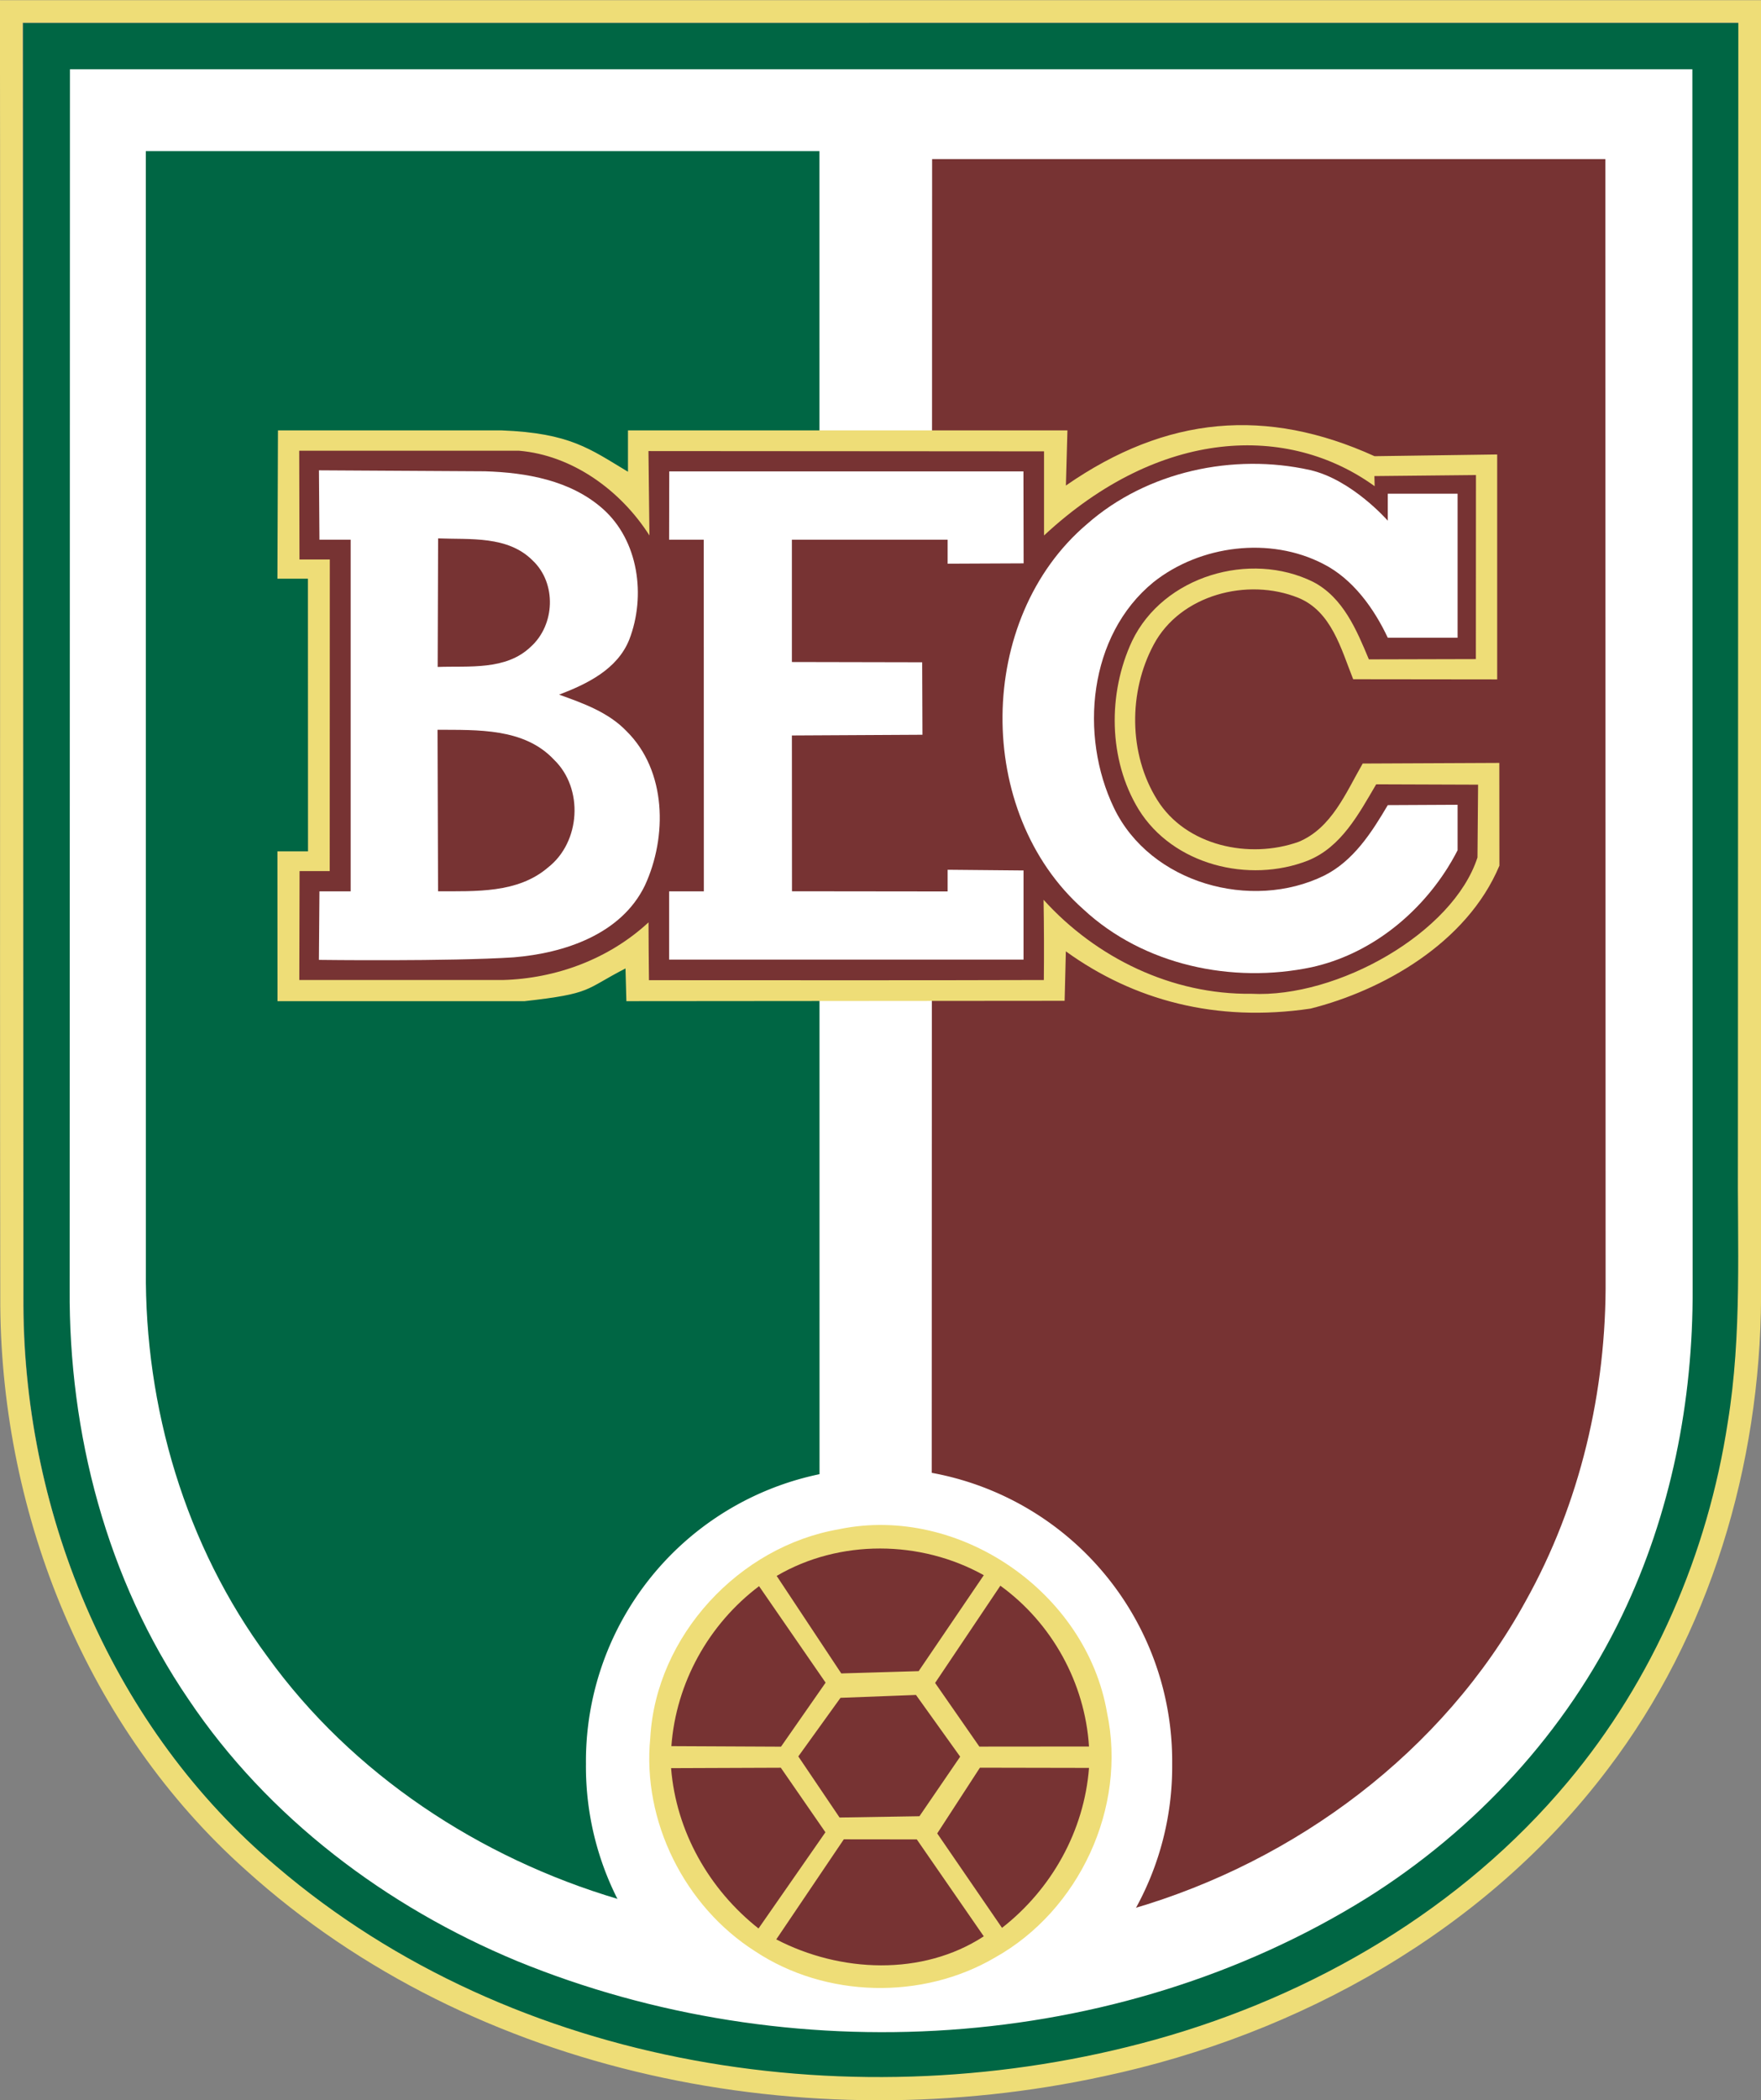 ﻿<svg xmlns="http://www.w3.org/2000/svg" width="251.67" height="300" viewBox="0 0 251.671 300"><rect x="0" y="0" width="251.671" height="300" fill="#808080" stroke="none"/><title>Blumenau Esporte Clube</title><path fill="#FFF" d="M9.663,8.45h233.7l0.038,175.4c0.089,16.152-3.137,32.419-10.158,47.01-8.026,16.736-21.119,30.858-36.828,40.691-36.143,22.42-83.194,25.047-122.33,9.033-18.841-7.81-35.884-20.61-47.326-37.64-11.785-17.24-17.272-38.31-17.119-59.07l0.037-175.42"/><g transform="matrix(1.26,0,0,1.26,162.012,-44.276)"><path fill="#733" d="m-22.857,53.176h76.36l0.029,126.96c0.101,12.7-2.879,25.48-9.1,36.59-9.35,17.03-26.01,29.42-44.55,34.82l-22.79-28.2,0.051-170.17z"/></g><path fill="#064" d="m20.832,21.588h96.279l0.012,217.27-28.818,32.42c-19.773-5.87-37.947-17.8-50.077-34.61-11.739-15.85-17.57-35.65-17.381-55.29l-0.008-159.78z"/><path fill="#733" stroke="#FFF" stroke-width="11.24" d="m161.9,251.99a36.272,36.272,0,1,1,-72.54,0,36.272,36.272,0,1,1,72.54,0z"/><g transform="matrix(1.26,0,0,1.26,-29.075,-30.112)"><path fill="#064" d="m25.684,26.506h194.64l-0.04,128.5c-0.07,10.08,0.481,20.241-1.149,30.231-2.27,14.88-8.45,29.22-18.15,40.78-12,14.37-28.84,24.22-46.77,29.22-33.73,9.379-72.73,3.43-99.74-19.641-18.48-15.56-28.6-39.64-28.72-63.61l-0.056-145.48m5.31,5.25-0.03,138.25c-0.12,16.36,4.2,32.97,13.48,46.561,9.01,13.42,22.43,23.51,37.27,29.669,30.82,12.62,67.87,10.551,96.33-7.12,12.37-7.75,22.68-18.879,28.999-32.07,5.531-11.5,8.07-24.32,8.001-37.05l-0.03-138.24h-184.02z"/></g><g fill="#ED7" transform="matrix(1,0,0,1,0.02,0.016)"><path d="m119.92,218.43c17.144-3.539,35.321,9.02,38.269,26.213,2.871,13.555-3.969,28.254-16.01,34.981-10.393,6.097-24.212,5.769-34.264-0.882-10.077-6.399-16.187-18.58-15.002-30.496,0.806-14.57,12.712-27.38,27.002-29.81m-8.94,6.67,9.233,13.932,11.06-0.327,9.31-13.705c-9.03-5.04-20.63-5.16-29.6,0.1m-15.052,24.32,15.67,0.075,6.374-9.146-9.51-13.781c-7.22,5.44-11.864,13.83-12.532,22.85m47.012-22.91-9.321,13.881,6.323,9.096,15.67-0.014c-0.58-9.1-5.3-17.64-12.67-22.97m-22.84,16.01-6.034,8.377,5.896,8.729,11.416-0.185,5.82-8.508-6.314-8.817-10.8,0.41m-24.2,10.05c0.718,9.032,5.429,17.319,12.496,22.901l9.561-13.744-6.374-9.221-15.686,0.06m44.136-0.06-6.098,9.385,9.259,13.491c7.092-5.53,11.74-13.844,12.433-22.851l-15.59-0.03m-29.1,24.53c9.107,4.736,20.86,5.291,29.651-0.44l-9.572-13.845-10.431-0.012-9.65,14.29z"/><path d="m0.005,0.007h251.67c-0.038,61.773,0,123.53-0.013,185.3-0.126,23.996-7.306,48.232-21.918,67.417-17.383,23.014-44.025,37.903-71.964,43.85-42.35,9.22-89.987,0.06-122.64-29.42-22.674-20.22-34.868-50.49-35.12-80.6-0.088-62.19,0.038-124.38-0.05-186.58m3.25,3.25,0.088,183.25c0.151,30.194,12.899,60.526,36.177,80.127,34.023,29.06,83.15,36.555,125.64,24.739,22.587-6.298,43.799-18.705,58.914-36.807,12.22-14.563,20.004-32.625,22.863-51.369,2.054-12.584,1.361-25.382,1.449-38.078l0.06-161.87-245.18,0.01z"/></g><g fill="#FFF" transform="matrix(1,0,0,1,-203.99,186.477)"><path fill="#733" d="m245.58-123.48,26.827,0.157c15.734,0.199,25.234,9.132,25.234,9.132l0.651,59.098c-2.01,8.428-13.043,9.668-21.224,10.339-10.477,0.684-31.501,0.414-31.501,0.414l0.086-18.176h5.046v-43.045h-5.046l-0.071-17.918"/><rect fill="#733" height="77.823" width="58.432" y="-122.81" x="295.52"/><path fill="#ED7" d="m356.31-117.11c14.433-10.015,28.711-11.192,44.123-4.198l17.525-0.248v32.134l-20.58-0.024c-1.726-4.321-3.099-9.712-7.86-11.639-7.23-2.91-16.842-0.441-20.646,6.689-3.627,6.751-3.602,15.62,0.492,22.17,4.106,6.613,13.189,8.515,20.217,6.008,4.724-1.952,6.765-7.041,9.158-11.186l19.524-0.088,0.013,14.677c-4.672,11.147-16.848,17.869-26.996,20.42-13.477,2.003-25.279-1.187-34.965-8.178l-0.177,7.066-62.63,0.051-0.126-4.674c-5.925,3.034-4.623,3.577-14.418,4.674h-35.313l-0.012-21.402h4.37l-0.012-38.949h-4.358l0.075-21.187h31.983c9.792,0.386,12.609,2.658,18.038,5.908v-5.908h62.806l-0.22,7.89m-109.57-4.99,0.038,15.544h4.334l-0.013,44.516h-4.308l-0.038,15.557h29.048c7.646-0.202,15.204-2.999,20.86-8.238,0.013,2.746,0.025,5.504,0.063,8.263,18.807,0,37.614,0.038,56.433-0.025,0.038-3.817,0.025-7.633-0.038-11.463,7.533,8.326,18.366,13.566,29.69,13.428,12.307,0.629,28.839-8.703,32.321-19.475l0.088-10.397-14.563-0.051c-2.469,4.195-4.975,8.969-9.762,10.896-8.439,3.3-19.285,0.618-24.186-7.306-4.346-7.117-4.434-16.59-0.932-24.072,4.459-9.271,16.842-12.911,25.886-8.427,4.271,2.23,6.198,6.865,7.948,11.06l15.292-0.038,0.013-26.292-14.516,0.147,0.038,1.447c-12.332-8.918-30.622-8.406-47.25,7.036v-12.017l-56.533-0.038,0.139,12.054c-4.106-6.45-11.022-11.463-18.655-12.105h-31.4z"/><path d="m299.64-119.14h50.613l0.025,13.138-10.859,0.05v-3.426h-22.258v17.471l18.618,0.038,0.038,10.354-18.655,0.101,0.012,22.258,22.245,0.025v-3.099l10.847,0.101v12.735h-50.651v-9.75h4.963l-0.013-50.235h-4.95l0.02-9.76z"/><path d="m412.3-115.95v20.576h-9.977c-1.939-4.132-4.963-8.387-9.207-10.54-7.621-3.956-17.611-2.696-24.287,2.607-9.283,7.583-10.631,21.88-5.631,32.26,5.178,10.745,19.625,14.776,30.068,9.636,4.17-2.104,6.765-6.16,9.057-10.052l9.977-0.05v6.493s-0.588,1.188-1.448,2.551c-4.39,6.95-11.337,12.382-19.399,14.159-11.349,2.393-24.021-0.265-32.638-8.276-15.595-13.818-15.38-41.531,0.517-55.022,8.541-7.533,20.926-10.17,31.859-7.727,6.012,1.365,11.133,7.244,11.133,7.244v-3.858h9.98z"/><path d="m249.58-119.29,23.707,0.139c5.908,0.176,12.231,1.285,16.816,5.328,5.165,4.547,6.223,12.496,3.816,18.718-1.688,4.232-6.021,6.336-10.027,7.86,3.452,1.234,7.054,2.52,9.649,5.228,5.719,5.656,5.833,15.053,2.62,22.019-3.376,6.991-11.526,9.687-18.756,10.279-9.259,0.604-27.838,0.365-27.838,0.365l0.076-9.788h4.459v-50.235h-4.459l-0.07-9.92m17.03,9.73-0.063,18.366c4.472-0.164,9.737,0.517,13.277-2.859,3.502-3.124,3.754-9.082,0.302-12.345-3.55-3.57-8.94-2.98-13.52-3.16m-0.08,27.338,0.076,23.077c5.341-0.025,11.375,0.315,15.708-3.401,4.661-3.627,5.126-11.287,0.869-15.393-4.26-4.56-10.95-4.245-16.66-4.283z"/></g></svg>